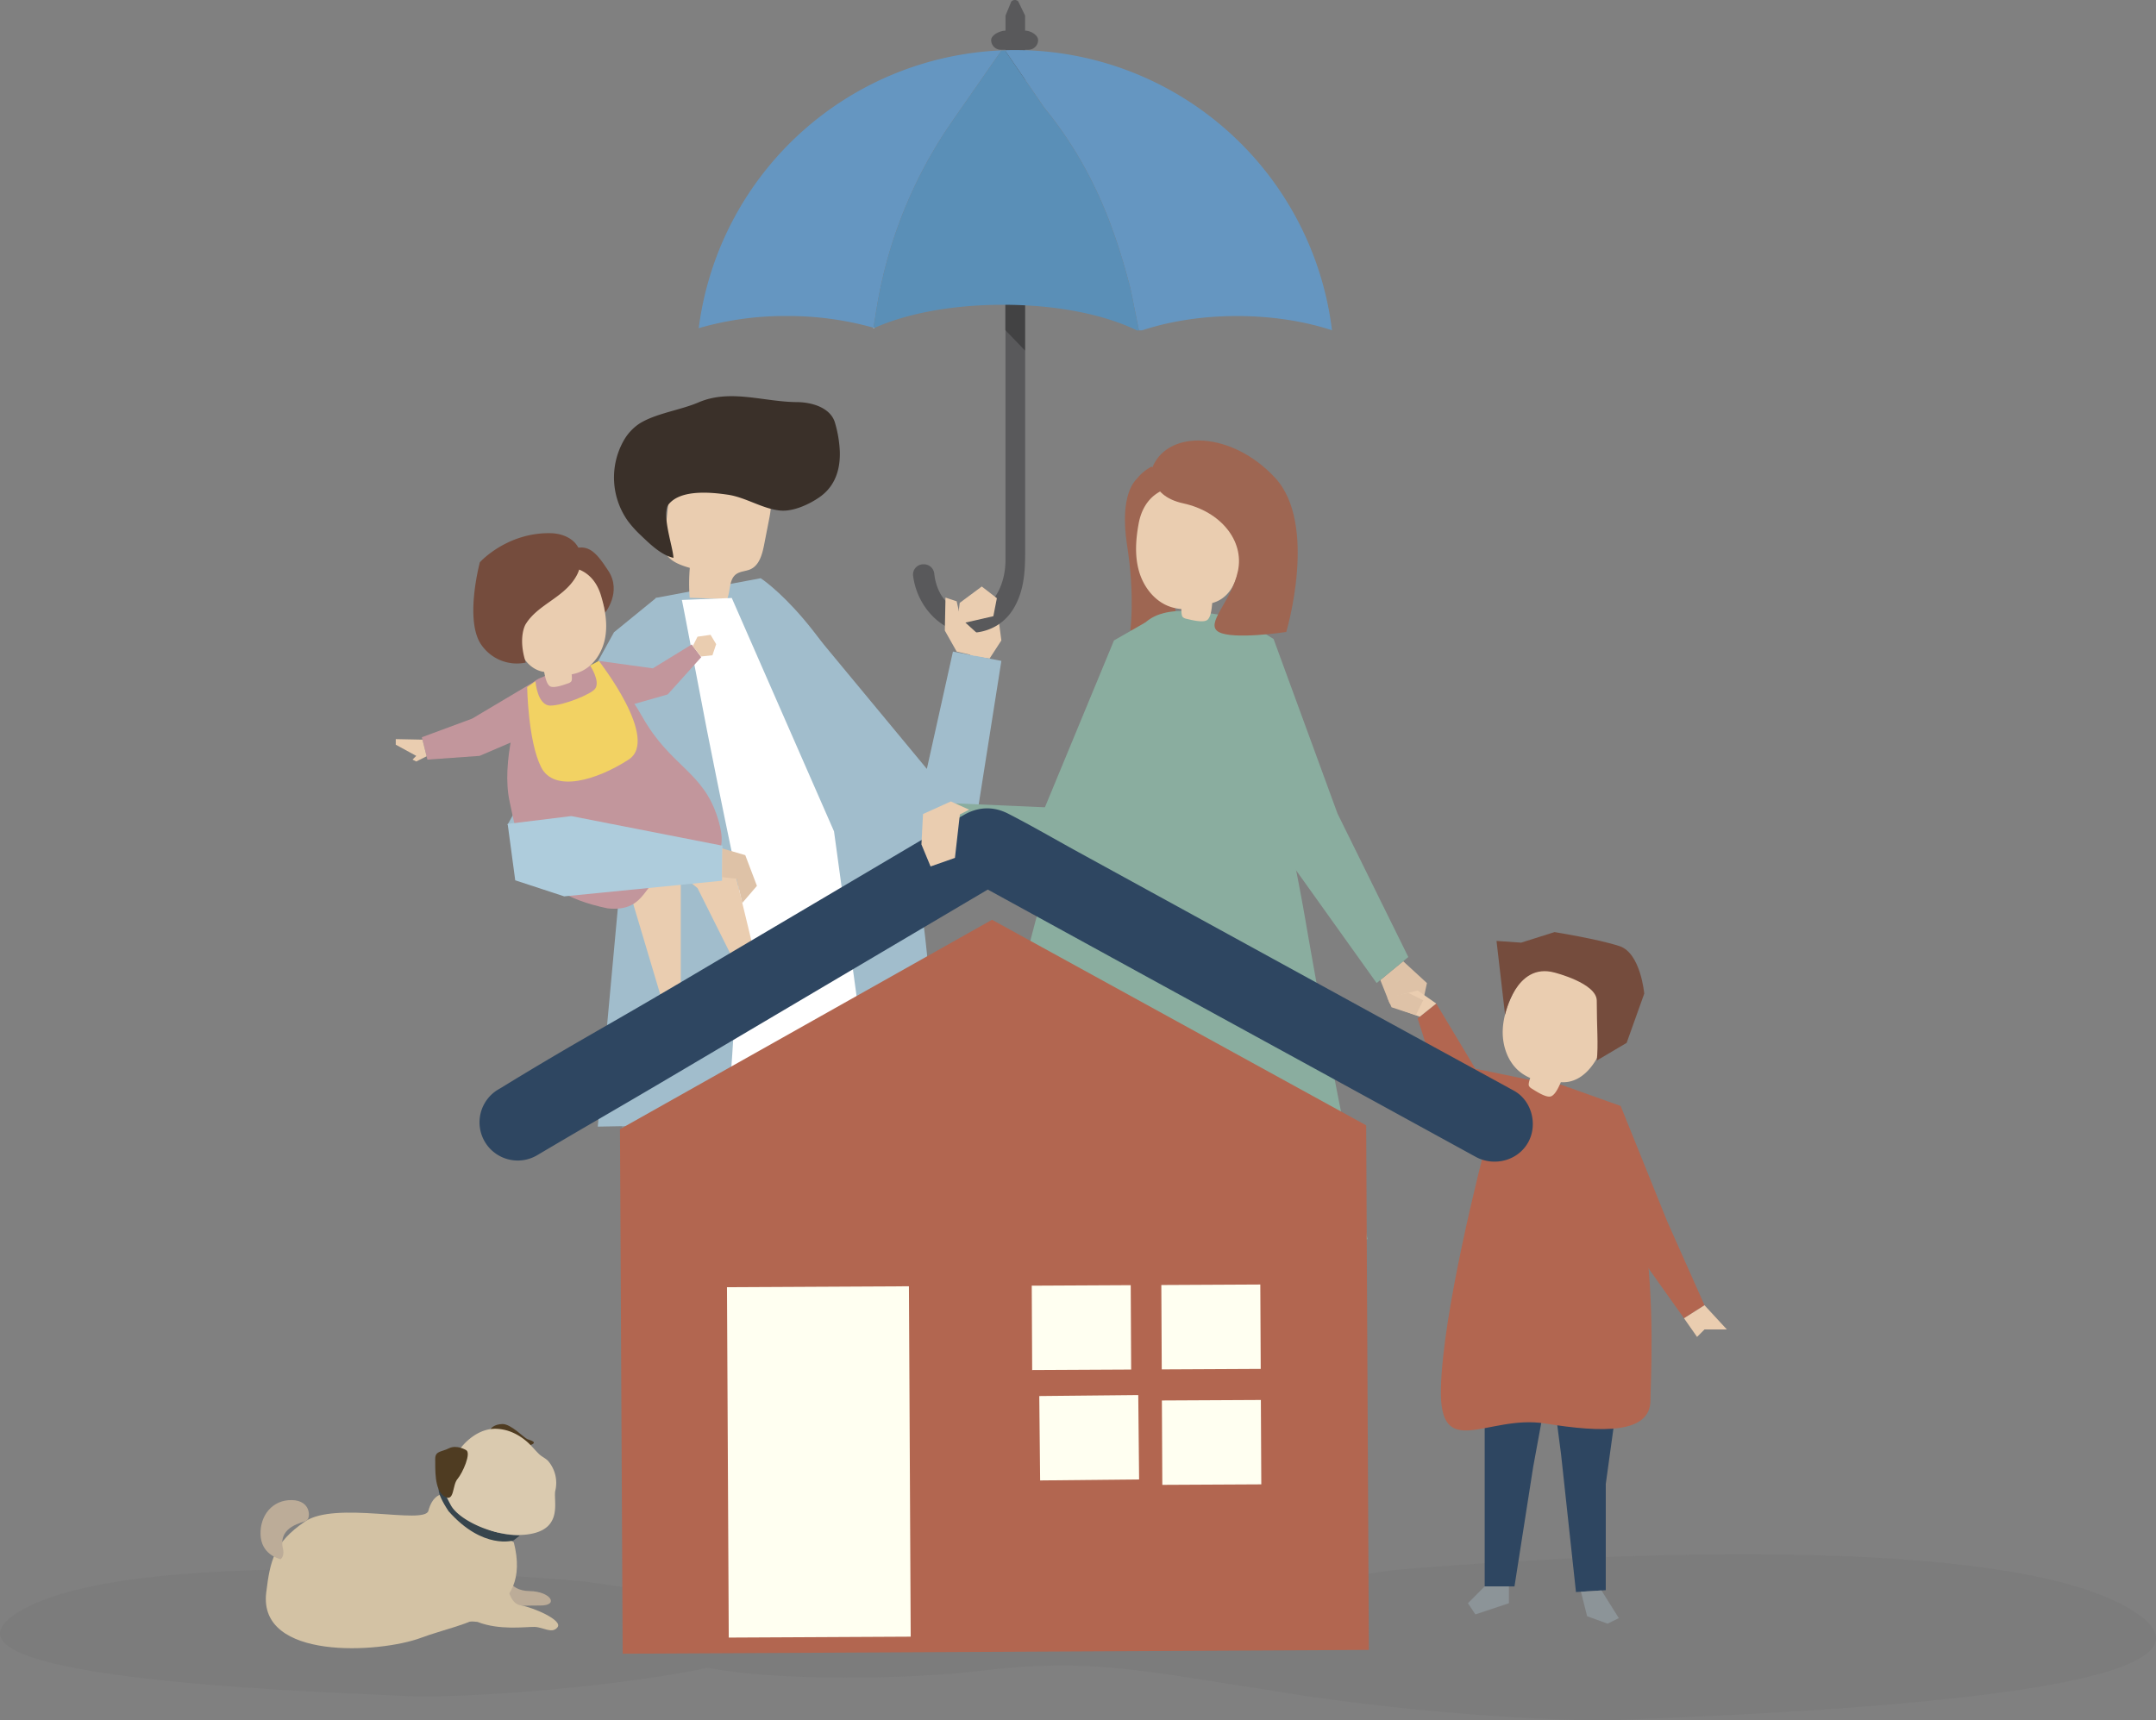 <svg xmlns="http://www.w3.org/2000/svg" viewBox="0 0 1261 1006.47"><rect x="0" y="0" width="1261" height="1006.47" fill="#808080" stroke="none"/><title>deprem-sigortasi</title><g style="isolation:isolate"><g id="Layer_2" data-name="Layer 2"><g id="shadow"><path d="M1242.68,939.58c-95.1-52.26-428-20.9-428-20.9C791,921.88,770.48,925,753,928.17c0,0-96.35,15.33-142.71,8.8-37.1-5.23-138.91-12.13-192.72,1.39-17.95-4.25-42.79-8.63-75.92-13.09,0,0-254.79-24-327.58,16s158.33,48,224.75,51c31.77,1.43,121.19-5.14,175-16.54,41.94,8,118.41,6.77,159.62,1.74,64.18-7.84,96.41.42,168.82,11.31,70.58,12.29,169.38,19.12,206.84,17.43C1035.83,1002.29,1337.79,991.84,1242.68,939.58Z" style="fill:#606060;opacity:0.12;mix-blend-mode:multiply"/></g><g id="object"><polygon points="583.51 358.32 585.68 374.67 578.76 385.32 567.53 383.67 566.07 364.86 581.33 357.24 583.51 358.32" style="fill:#eacdb0"/><polygon points="468.99 361.59 542.1 449.84 557.36 381.2 585.68 386.65 569.34 490.16 541.87 509.24 469.11 460.74 468.99 361.59" style="fill:#a1bdcc"/><polygon points="529.29 563.28 533.09 725.2 505.05 934.35 481.59 934.63 464.48 742.15 430.08 549.87 529.29 563.28" style="fill:#8c9498"/><polygon points="481.69 931.84 481.84 944.52 507.36 956.91 519.9 944.07 507.06 931.54 481.69 931.84" style="fill:#3a3029"/><polygon points="401.84 937.95 422.02 955.1 416.97 965.19 379.64 957.12 379.64 937.95 401.84 937.95" style="fill:#3a3029"/><polygon points="447.93 626.98 431.16 783.92 409.03 940.35 377.47 938.85 378.62 776.57 359.62 626.05 404.24 605.26 447.93 626.98" style="fill:#8c9498"/><path d="M383.61,349.79l61.31-11.5s41.72,26.84,73.36,108.07c32.21,82.72,27.66,209.42,27.66,209.42s-168.69,2.7-196.32,3.35l16.09-175.24Z" style="fill:#a1bdcc"/><path d="M425.3,350.5l-21.93-.79a109.7,109.7,0,0,1,.08-17.48c-6.19-1.74-13.39-4.49-14.84-10.76a18,18,0,0,1,0-6q1.37-12.49,2.71-25c.31-2.88.65-5.85,2-8.39,2.45-4.45,7.61-6.66,12.55-7.84,12.61-3,26.68-1.14,37.09,6.59a19.83,19.83,0,0,1,6.69,7.75c2.1,4.88,1.12,10.48.09,15.71q-1.41,7.23-2.83,14.46c-1.09,5.54-2.77,11.87-7.89,14.25-2.72,1.26-6,1.15-8.46,2.92C426.3,339,427.31,345.61,425.3,350.5Z" style="fill:#eacdb0"/><path d="M491.18,263.78a70.13,70.13,0,0,0-2.8-16.4c-2.49-8.73-13.17-12.06-22.25-12.13-19.6-.14-39-7.83-57.62.18-10.65,4.58-25.22,6.42-34.74,12.54a29.25,29.25,0,0,0-9.35,10.46,43.93,43.93,0,0,0,2.82,46.38A63.32,63.32,0,0,0,374.6,313c5.5,5.25,12.09,11.75,19.29,13.37-.23-6.34-7.26-25.93-2.73-31.42,7.19-8.72,24.81-6.95,34.51-5.53,10.57,1.55,20.34,8.35,30.79,9.28,7.51.66,16.78-3.59,22.87-7.84C488.87,284.19,491.56,274,491.18,263.78Z" style="fill:#3a3029"/><path d="M428,349.84l59.8,136.54L511,655.87l-85.66,1.8s9.85-125.56,6.31-141.95S421,465.28,413.44,427c-1.76-8.81-14.55-76.43-14.64-76Z" style="fill:#fff"/><path d="M599.55,17.93V9.12l-4-8.29a2.8,2.8,0,0,0-4.06.09l-3.39,8.2v8.81c-3.2,0-8.4,2.5-8.4,5.59a5.69,5.69,0,0,0,5.79,5.59h2.61V327.39c0,16.83-8.9,30.83-21.68,30.53-9.9-.23-18.54-8.65-20-22.4a6.08,6.08,0,0,0-6.09-5.38h-.23a6,6,0,0,0-6.07,6.6c2.52,19.55,18,33.53,32.76,33.53,11.51,0,20.94-5.33,26.44-14.94,6.8-11.9,6.36-25,6.36-38.05V29.11h1.8a5.69,5.69,0,0,0,5.78-5.59C607.13,20.43,602.75,17.93,599.55,17.93Z" style="fill:#59595b"/><polygon points="599.55 205.13 587.93 193.05 587.93 173.09 599.55 173.09 599.55 205.13" style="opacity:0.26"/><path d="M665,193.27l1.21.59,1.73-.59H665Z" style="fill:none"/><path d="M510.88,191.72l1.85-11.36A267,267,0,0,1,557,70.85l28.75-41.38A186.51,186.51,0,0,0,408.66,192a181,181,0,0,1,51.45-7.12A185.38,185.38,0,0,1,510.88,191.72Z" style="fill:#6596c1"/><path d="M661.2,168.88l4.93,24.39H668c16-5.3,35-8.37,55.41-8.37s39.44,3,55.64,8.32A186.58,186.58,0,0,0,593.76,29.29c-2,0-4,0-6,.1l23,33.57C638.89,97.59,651.82,132.66,661.2,168.88Z" style="fill:#6596c1"/><path d="M512.73,180.36l-1.85,11.36.49.15c19.38-8.62,45.93-13.56,75.26-13.56,30.88,0,58.75,5.48,78.4,15h1.1l-4.93-24.39C651.82,132.66,638.89,97.59,610.74,63l-23-33.57-2,.08L557,70.85A267,267,0,0,0,512.73,180.36Z" style="fill:#5a8fb7"/><path d="M510.88,191.72l-.06.4.55-.25Z" style="fill:#fff"/><polygon points="559.54 381.2 552.61 368.92 553 349.61 559.54 351.79 561.72 361.59 573.7 372.49 570.17 383.67 559.54 381.2" style="fill:#eacdb0"/><polygon points="559.75 365.37 561.32 352.71 574.22 343.13 583.05 349.97 580.99 360.5 559.75 365.37" style="fill:#eacdb0"/><polygon points="384 349.61 359.12 369.89 296.84 482.53 329.53 523.93 350.23 517.39 399.26 408.44 384 349.61" style="fill:#a1bdcc"/><polygon points="390.54 499.96 398.17 517.32 398.17 581.79 386.45 582.77 369.84 527.09 390.54 499.96" style="fill:#eacdb0"/><polygon points="415.6 490.16 427.58 501.05 442.84 564.24 433.03 569.69 407.97 519.57 390.54 505.41 393.81 490.16 415.6 490.16" style="fill:#eacdb0"/><path d="M317,396.27s-6.14,1.53-10,9.16-14,40.73-8.91,63.64,7.64,52.18,57.27,62.36c24.18,2.54,20.37-17.82,38.18-22.91s34.79-2.12,26.31-29.7-27.58-30.12-44.12-59.39S341,380.8,319.58,395Z" style="fill:#c2969c"/><polygon points="313.44 398.23 276.14 420.43 246.72 431.32 249.99 444.4 280.5 442.22 311.01 429.14 313.44 398.23" style="fill:#c2969c"/><polygon points="350.23 386.65 381.82 391.01 404.57 377.05 410.15 384.47 390.54 406.26 367.66 412.8 350.23 386.65" style="fill:#c2969c"/><path d="M330.69,331.73s20.95,8.18,23.18,26.81c0,0,10-12.23,1.95-24.57s-12.61-16.9-24.73-11.34S330.69,331.73,330.69,331.73Z" style="fill:#754c3d"/><path d="M351.51,348.4c-8.05-26.75-41.61-18.44-49,4.7-4.22,13.16-.33,37.59,15.74,40,.5,2.39,1.29,6.89,3.3,8.31,2.19,1.54,8.3-.79,10.71-1.62a3.78,3.78,0,0,0,1.8-1.06c.56-.69.49-2.36.3-4.21a23,23,0,0,0,5.44-1.69c7.64-3.44,12.6-11.39,14.13-19.65S353.93,356.44,351.51,348.4Z" style="fill:#eacdb0"/><path d="M336.51,338c-7.34,12-22.21,15.8-29.17,27.37,0,0-4.54,7.57.18,22.27a25.27,25.27,0,0,1-25.85-10.18c-10.25-14.21-1-48.52-1-48.52s15.73-17.52,41.39-17c8.7.18,17.5,4.83,17.71,14.66A20.69,20.69,0,0,1,336.51,338Z" style="fill:#754c3d"/><path d="M313.18,398.64s1.09,14.16,8.72,14.16,23.79-6.66,26.15-9.81c3.27-4.35-2.9-13.62-2.9-13.62l5.08-2.72s35.95,45.76,17.43,57.75-43.58,19.61-51.21,4.35S308.33,402,308.33,402Z" style="fill:#f2d263"/><polygon points="399.26 580.59 409.06 588.21 405.79 592.57 388.36 589.3 386.18 581.68 399.26 580.59" style="fill:#3a3029"/><polygon points="431.94 567.51 441.75 560.43 450.46 559.89 452.64 566.42 434.12 572.96 431.94 567.51" style="fill:#3a3029"/><polygon points="296.92 482.02 334.15 477.44 422.56 494.77 422.31 515.26 329.97 524.41 301.35 515.02 296.92 482.02" style="fill:#aeccdc"/><polygon points="422.54 496.41 435.89 500.3 442.71 518.27 434.12 528.29 430.85 514.13 422.34 513.15 422.54 496.41" style="fill:#dec2a7"/><polygon points="247.08 432.73 231.47 432.41 231.47 435.68 243.46 442.22 241.28 444.4 243.46 445.49 249.51 442.47 247.08 432.73" style="fill:#eacdb0"/><polygon points="405.16 378.04 407.97 372.49 415.6 371.4 418.87 376.85 416.69 383.38 410.04 384.07 405.16 378.04" style="fill:#eacdb0"/><polygon points="554.45 491.99 624.12 514.43 644.85 498.16 636.09 473.43 556.16 469.88 554.45 491.99" style="fill:#8aad9f"/><polygon points="820.68 562.37 834.59 575.14 831.32 590.39 812.8 587.12 807.33 573.36 820.68 562.37" style="fill:#dec2a7"/><path d="M664.49,280.69s-10,8.17-5.29,38.26,1.88,49.84,1.88,49.84,10.34,4.7,17.87,0,10.34-5.64,7.52-17.87S678,280.39,678,280.39Z" style="fill:#9e6652"/><polygon points="679.51 366.64 669.9 364.16 651.55 374.67 599.25 501.05 615.59 520.66 660.26 462.92 679.51 366.64" style="fill:#8aad9f"/><polygon points="759.76 931.49 760.78 941.54 742.55 954.07 731.92 945.26 740.52 933.97 758.75 921.44 759.76 931.49" style="fill:#514943"/><polygon points="759.31 624.32 762.39 654.83 735.07 759.66 760.44 928.12 741.76 934.57 692.51 770.1 684.69 722.25 684.98 620.97 759.31 624.32" style="fill:#cab5a1"/><polygon points="615.64 658.32 654.93 940.6 672.79 940.6 676 759.66 708.51 632.66 615.64 658.32" style="fill:#cab5a1"/><polygon points="672.69 938.37 672.69 948.51 653.37 958.65 643.72 948.51 653.37 938.37 672.69 938.37" style="fill:#514943"/><path d="M763.4,537.69c-10.16-58.91-25.89-116.09-31.58-176.09-15,0-35.78-7-51.42-2.83h0s-.27.06-.75.22a24.92,24.92,0,0,0-14.39,10.5,2,2,0,0,0-.12.19c-5.57,6.1-12,15.52-17.95,30.05-15.25,37-76.27,254.94-77.36,311.6l.57.13a285.12,285.12,0,0,0,41.43,9.22h0c42.67,6.5,90.41,6.44,129.25,5.78,5.12-.09,59.47,1.69,58.7-1.83Q779.6,631.57,763.4,537.69Z" style="fill:#8aad9f"/><polygon points="729.45 364.32 744.88 373.82 782.29 475.99 823.69 559.89 805.17 575.14 750.69 498.87 718.55 395.91 729.45 364.32" style="fill:#8aad9f"/><path d="M689.27,290.85a30.48,30.48,0,0,0-21.67,25.52A26.84,26.84,0,0,1,673.5,273a31.07,31.07,0,0,1,14.92,18.1Z" style="fill:#9e6652"/><path d="M666,306.18c5.9-31.21,44.83-25.81,56-.54,6.35,14.37,4.87,42.46-13,47.16-.27,2.77-.63,7.95-2.74,9.79-2.28,2-9.48.1-12.3-.56a4.27,4.27,0,0,1-2.16-1c-.71-.71-.83-2.62-.85-4.73a26.28,26.28,0,0,1-6.34-1.26c-9.06-3-15.62-11.37-18.33-20.52S664.26,315.56,666,306.18Z" style="fill:#eacdb0"/><path d="M674.25,272.87s-3.77,16.93,17.86,21.63,35.68,21.63,31.95,39.5-19.72,31-11.26,35.73,39.5,0,39.5,0,18.8-63-6.59-90.28S683.65,251.24,674.25,272.87Z" style="fill:#9e6652"/><path d="M295.83,920.42s1.24,10.25,13.8,10.42,17.67,8.61,6.16,8.46-25.21,2-29.77-6.55S292.43,914.32,295.83,920.42Z" style="fill:#bcac98"/><path d="M257.24,874.59s-4.49,1-6.69,9.31-54.34-6-72.3,6.33S158,913,155.7,931.78c-4.76,39.77,66.49,35.45,90.69,26.36s65.06-12.71,54.14-55.77C298.45,901.3,257.24,874.59,257.24,874.59Z" style="fill:#d3c2a4"/><path d="M304,898.36l-3.59,2.83S282.58,907,262.34,884.1c-8-12.12-5.41-14.15-5.41-14.15l4.53,1S269.83,897.35,304,898.36Z" style="fill:#37454d"/><path d="M287,835.94s1.78-2.71,6.84-2.82,12.74,8.17,14.6,8.85,6.36,1.78,1.84,3.48S289.23,841.07,287,835.94Z" style="fill:#4f3c22"/><path d="M269.58,847s8-11,19.88-11.1c7,0,13.28,2.9,18.54,7.37,2.67,2.28,4.78,5,7.3,7.45,1.66,1.61,3.74,2.34,5.36,4.09a19.72,19.72,0,0,1,4.19,17.05c-1.49,5.46,4.7,21.46-13.55,25.37s-42.44-7.1-47.59-16.58S253.94,861.57,269.58,847Z" style="fill:#dacaaf"/><path d="M272.55,848.33s-5.42-3.28-10-1-8.13,1.43-8,6.49-.75,17.7,5.29,21.59,4.62-6.5,7.7-10.09S275.85,849.88,272.55,848.33Z" style="fill:#4f3c22"/><path d="M296,923.35s1,14.64,8.3,15.79,25,8.71,21.8,12.86-8.37-.12-13.6-.19-20.48,2.11-33.21-2.92c-12-1.51-17.41,3.83-17.41,3.83Z" style="fill:#d3c2a4"/><path d="M164.15,912.22c-1.8-.53-11.37-3.16-11.76-14.41s7-20.39,18.28-20.19,11.06,10.41,8.72,11.91-16.11,3.16-14.11,15.54C166.85,910.35,164.15,912.22,164.15,912.22Z" style="fill:#bcac98"/><polygon points="905.41 633.97 862.91 625.26 840.03 587.12 829.14 595.84 845.48 647.05 881.44 668.84 905.41 633.97" style="fill:#b26650"/><polygon points="868.36 812.65 868.36 928.14 885.79 928.14 896.69 858.41 906.5 805.03 868.36 812.65" style="fill:#2e4661"/><polygon points="906.5 800.67 913.03 850.79 921.75 931.41 939.18 930.32 939.18 868.22 947.9 805.03 906.5 800.67" style="fill:#2e4661"/><path d="M898.32,632.34s-18.52-3.27-26.14,25.06-28.33,111.13-29.42,154.71,27.24,15.25,61,20.7,61.56,6,61.56-13.62S977.31,632.88,898.32,632.34Z" style="fill:#b26650"/><path d="M887.69,576c15.43-27.2,50-9.79,52.36,17.31,1.35,15.41-9,41.11-27.12,39.81-1.13,2.49-3.12,7.2-5.67,8.25-2.76,1.14-8.86-2.93-11.28-4.43a4.33,4.33,0,0,1-1.71-1.6c-.43-.89.06-2.7.72-4.68a25.72,25.72,0,0,1-5.51-3.18c-7.49-5.66-10.94-15.57-10.55-25S883.06,584.21,887.69,576Z" style="fill:#eacdb0"/><path d="M909.22,569s24.69,6.18,24.69,16.46c0,15.46,1,25.84,0,35l17.48-10.34,10.29-28.8s-2.06-23.66-14.4-27.77-38.06-8.23-38.06-8.23l-19.54,6.17-14.4-1,5,43.2S886.6,562.79,909.22,569Z" style="fill:#754c3d"/><polygon points="917.39 636.15 947.9 647.05 975.13 714.6 996.93 763.63 984.94 771.25 950.08 722.22 917.39 636.15" style="fill:#b26650"/><polygon points="984.94 771.25 992.57 782.15 996.93 777.79 1010 777.79 996.93 763.63 984.94 771.25" style="fill:#eacdb0"/><polygon points="868.36 928.14 858.56 937.95 862.91 944.49 882.53 937.95 882.53 928.14 868.36 928.14" style="fill:#8c9498"/><polygon points="924.65 931.23 928.29 945.58 940.27 949.93 946.81 946.67 936.66 930.48 924.65 931.23" style="fill:#8c9498"/><polygon points="840.03 587.12 829.14 579.5 816.07 582.77 818.24 590.39 830.4 594.83 840.03 587.12" style="fill:#eacdb0"/><polygon points="828.05 593.97 832.41 585.22 823.69 580.86 811.39 583.58 813.89 589.3 828.05 593.97" style="fill:#dec2a7"/><polygon points="800.62 965.27 364.18 967.5 362.61 660.61 580.21 538.11 799.05 658.37 800.62 965.27" style="fill:#b26650"/><path d="M885.46,638.11c-34.74-19.06-51.64-28.2-86.38-47.25L630.54,498.44c-13.57-7.45-27-15.29-40.78-22.36-8.72-4.48-17.53-4.13-25.89.63-5.33,3-10.58,6.25-15.87,9.38l-153.06,90.5c-41.4,24.47-60.46,34.44-101.45,59.58-.68.42-1.37.81-2.06,1.22a22.34,22.34,0,1,0,22.75,38.46C347.76,656,358.54,650,392.11,630.17L551.9,535.7l25.83-15.27,94.48,51.81c56.62,31,95.39,52.19,152,83.24l38.89,21.32c10.57,5.8,24.39,2.43,30.52-8.17C899.58,658.33,896.07,643.93,885.46,638.11Z" style="fill:#2e4661"/><rect x="425.76" y="752.77" width="106.42" height="205" transform="translate(-4.37 2.46) rotate(-0.29)" style="fill:#fffff1"/><rect x="603.62" y="751.99" width="57.89" height="49.37" transform="translate(-3.97 3.25) rotate(-0.29)" style="fill:#fffff1"/><rect x="679.4" y="751.6" width="57.89" height="49.37" transform="translate(-3.96 3.64) rotate(-0.29)" style="fill:#fffff1"/><rect x="603.97" y="819.54" width="57.89" height="49.37" transform="matrix(1, -0.01, 0.01, 1, -4.31, 3.25)" style="fill:#fffff1"/><rect x="679.74" y="819.15" width="57.89" height="49.37" transform="translate(-4.31 3.64) rotate(-0.29)" style="fill:#fffff1"/><polygon points="566.86 473.72 556.14 468.87 539.85 476.25 538.92 494.02 544.27 506.92 558.52 501.91 561.41 476.46 566.86 473.72" style="fill:#eacdb0"/></g></g></g></svg>
